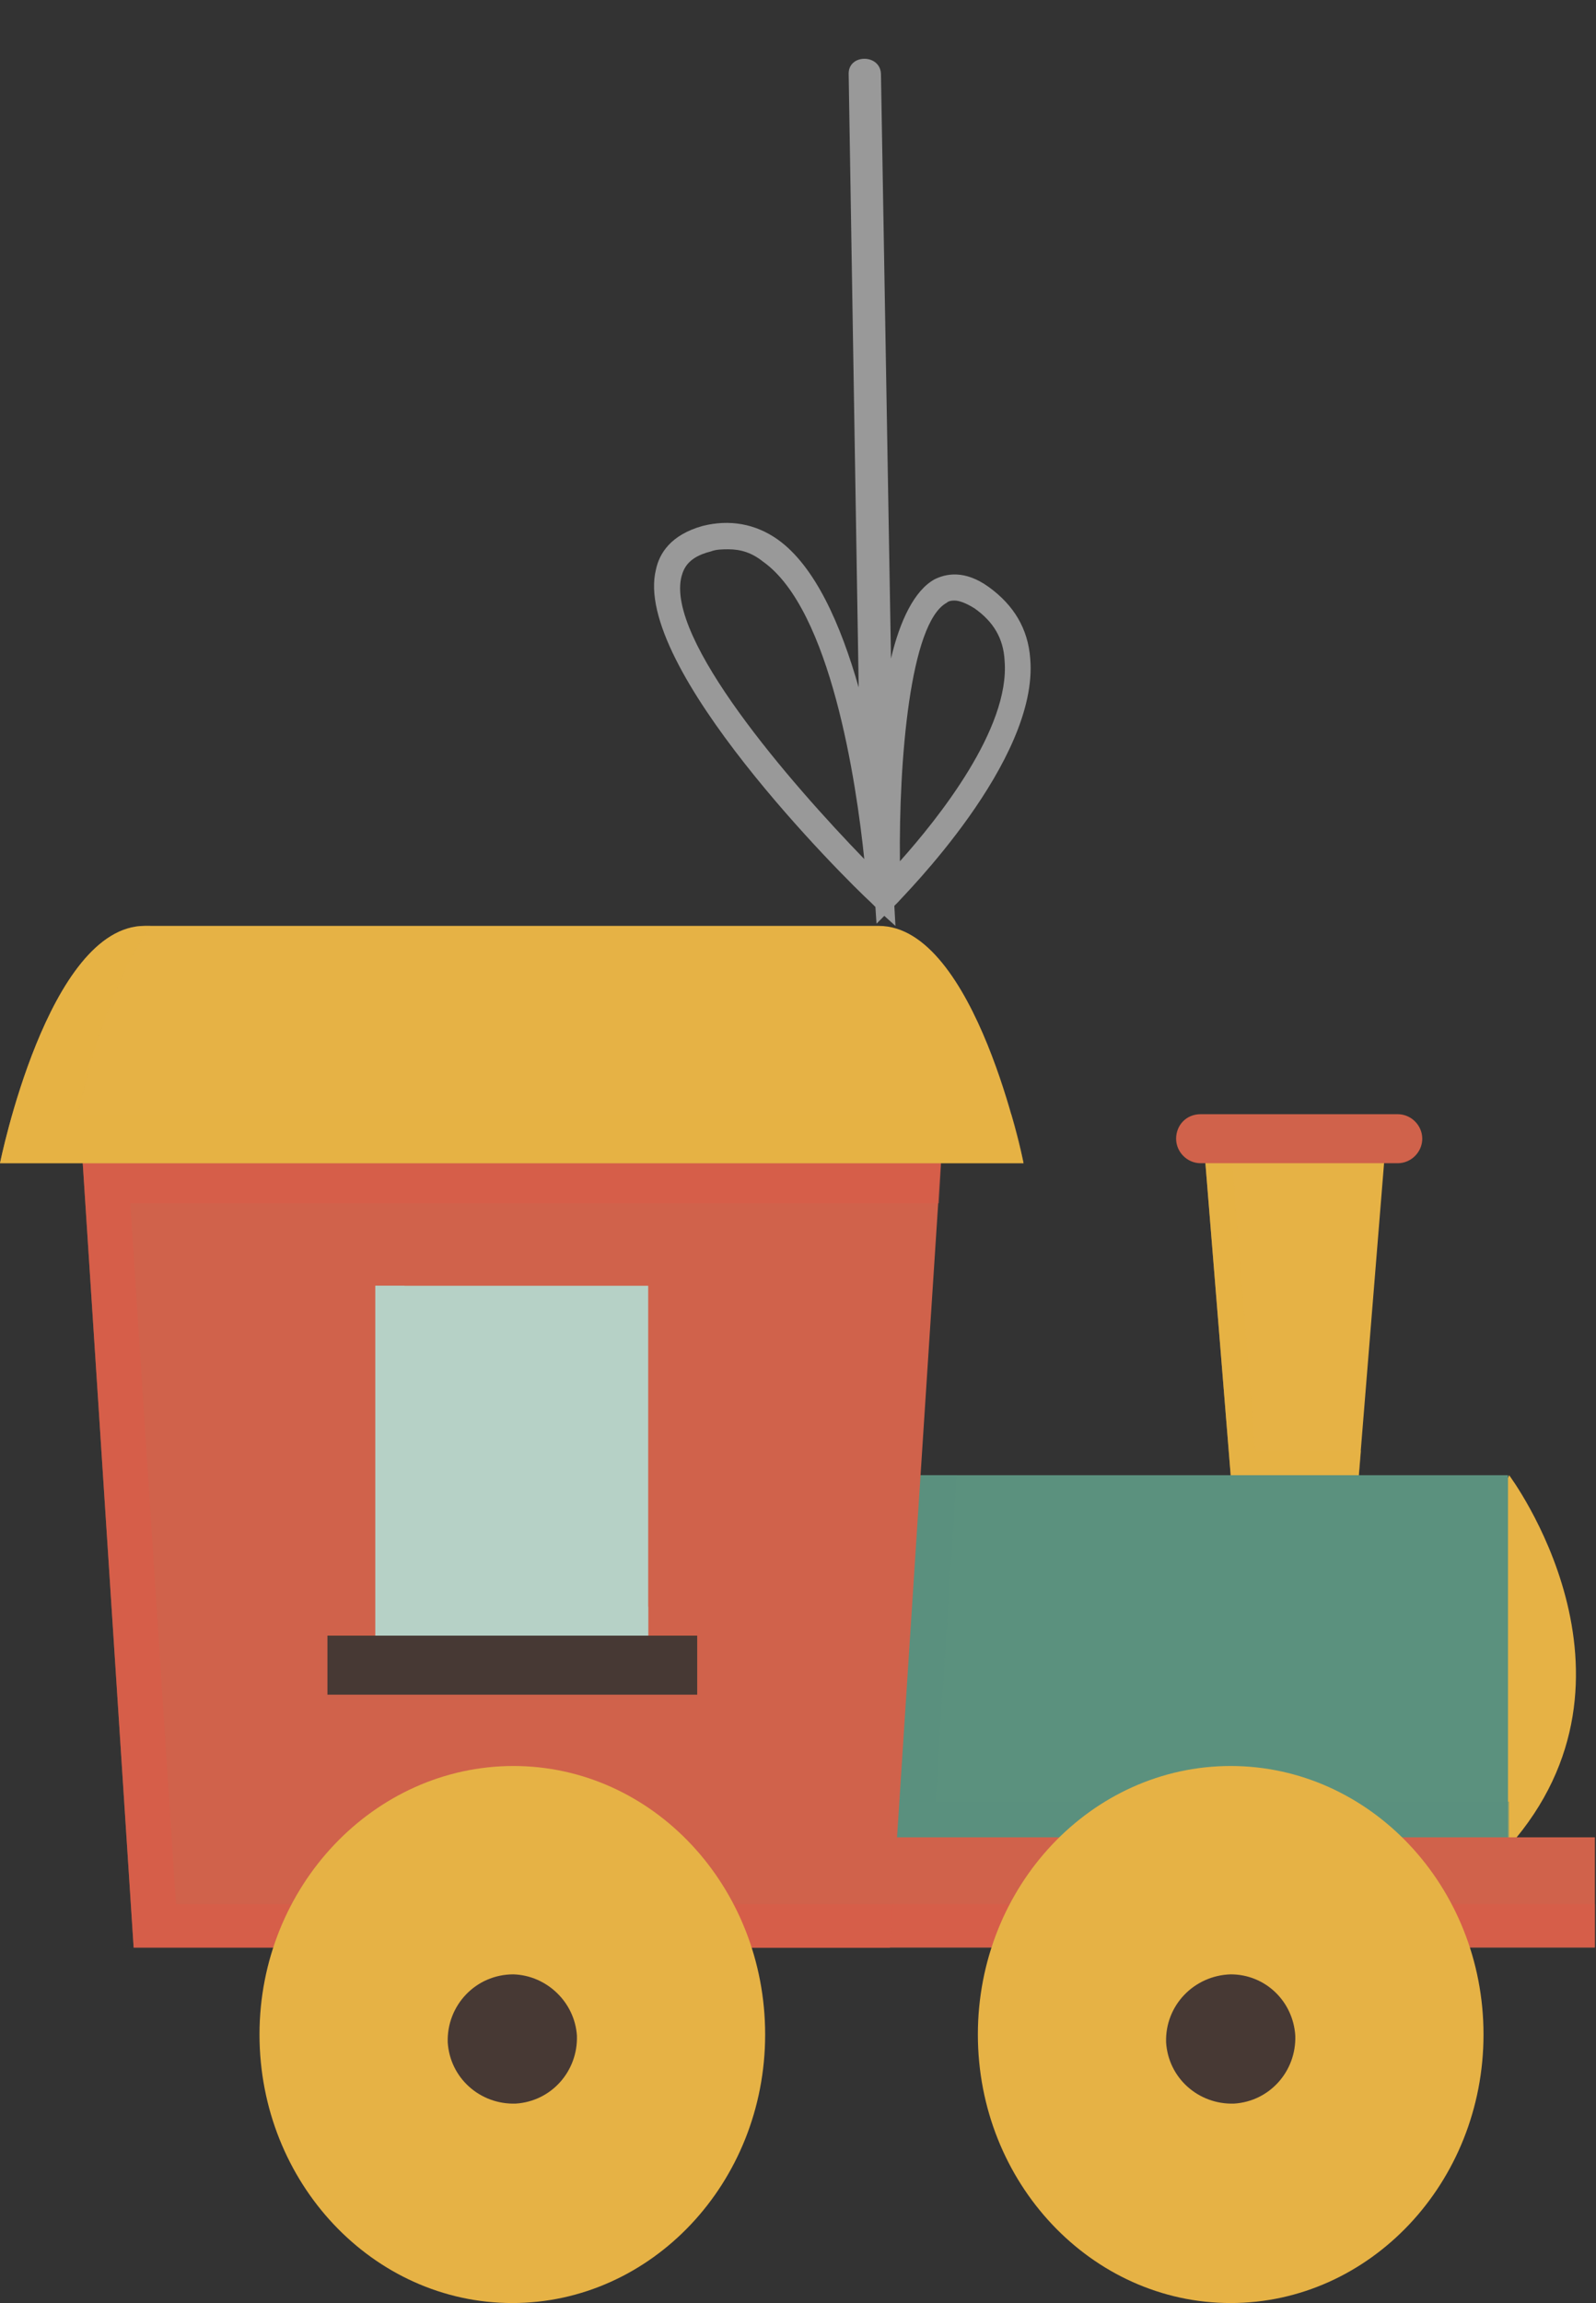 <?xml version="1.0" encoding="UTF-8"?> <!-- Generator: Adobe Illustrator 25.4.1, SVG Export Plug-In . SVG Version: 6.00 Build 0) --> <svg xmlns="http://www.w3.org/2000/svg" xmlns:xlink="http://www.w3.org/1999/xlink" id="Layer_1" x="0px" y="0px" viewBox="0 0 143.3 206.7" style="enable-background:new 0 0 143.3 206.7;" xml:space="preserve"><rect x="0" y="0" width="143.3" height="206.7" fill="#333333" stroke="none"/> <style type="text/css"> .st0{fill-rule:evenodd;clip-rule:evenodd;fill:#E6B245;} .st1{opacity:0.5;fill-rule:evenodd;clip-rule:evenodd;fill:#E6B245;enable-background:new ;} .st2{fill:#5B917E;} .st3{opacity:0.5;fill-rule:evenodd;clip-rule:evenodd;fill:#5B917E;enable-background:new ;} .st4{fill:#D0624B;} .st5{opacity:0.5;fill:#DC5A49;enable-background:new ;} .st6{fill-rule:evenodd;clip-rule:evenodd;fill:#D0624B;} .st7{opacity:0.5;fill-rule:evenodd;clip-rule:evenodd;fill:#DC5A49;enable-background:new ;} .st8{fill:#B6D1C6;} .st9{fill-rule:evenodd;clip-rule:evenodd;fill:#B6D1C6;} .st10{fill:#473934;} .st11{fill-rule:evenodd;clip-rule:evenodd;fill:#473934;} .st12{opacity:0.5;fill:#FFFFFF;} </style> <g> <g id="OBJECTS"> <polygon class="st0" points="111.1,139.8 121.4,139.8 124.4,102.8 108.1,102.8 "></polygon> <polygon class="st1" points="110.5,102.8 112.7,130.2 122.2,130.2 121.4,139.8 111.1,139.8 108.1,102.8 "></polygon> <path class="st0" d="M135.5,132.4c0,0,13.5,18,0,33.3l-7.8-15.3L135.5,132.4z"></path> <rect x="75.6" y="132.4" class="st2" width="59.8" height="33.3"></rect> <polygon class="st3" points="85.9,132.4 84,161.7 135.5,161.7 135.5,165.8 75.6,165.8 75.6,132.4 "></polygon> <rect x="60.8" y="164.9" class="st4" width="82.4" height="9.9"></rect> <rect x="77.6" y="170.9" class="st5" width="65.6" height="3.8"></rect> <polygon class="st6" points="12,174.8 79.9,174.8 84.9,97.8 7,97.8 "></polygon> <polygon class="st7" points="11,97.8 11.5,104.4 84.5,104.4 84.3,108 11.7,108 15.8,170.9 80.2,170.9 79.9,174.8 12,174.8 7,97.8 "></polygon> <path class="st0" d="M13,83.1h65.9c8.7,0,13,21.3,13,21.3H0C0,104.4,4.3,83.1,13,83.1z"></path> <path class="st1" d="M13,83.1h0.5C9.1,89.4,7,100,7,100h83.8c0.8,2.6,1.1,4.4,1.1,4.4H0C0,104.4,4.3,83.1,13,83.1z"></path> <rect x="33.7" y="115.4" class="st8" width="24.5" height="34"></rect> <polygon class="st9" points="36.3,115.4 36.3,144.2 58.2,144.2 58.2,149.4 33.7,149.4 33.7,115.4 "></polygon> <rect x="29.4" y="146.8" class="st10" width="33.2" height="5.3"></rect> <path class="st6" d="M105.6,102.2c0,1.2,1,2.2,2.2,2.2h17.7c1.2,0,2.2-1,2.2-2.2l0,0c0-1.2-1-2.2-2.2-2.2c0,0,0,0,0,0h-17.7 C106.5,100,105.6,101,105.6,102.2C105.5,102.2,105.5,102.2,105.6,102.2z"></path> <path class="st0" d="M23.3,182.6c0,13.3,10.2,24.1,22.7,24.1s22.7-10.8,22.7-24.1c0-13.3-10.1-24.1-22.6-24.1 S23.3,169.3,23.3,182.6z"></path> <path class="st11" d="M40.2,183.3c0.2,3.2,2.9,5.6,6.1,5.5c3.2-0.2,5.6-2.9,5.5-6.1c-0.2-3-2.7-5.4-5.7-5.5 C42.7,177.2,40.1,180,40.2,183.3C40.2,183.2,40.2,183.2,40.2,183.3z"></path> <path class="st0" d="M87.8,182.6c0,13.3,10.2,24.1,22.7,24.1s22.7-10.8,22.7-24.1c0-13.3-10.2-24.1-22.7-24.1 S87.8,169.3,87.8,182.6z"></path> <path class="st11" d="M104.7,183.3c0.2,3.2,2.9,5.6,6.1,5.5c3.2-0.2,5.6-2.9,5.5-6.1c-0.2-3.1-2.7-5.5-5.8-5.5 C107.2,177.3,104.6,180,104.7,183.3z"></path> </g> </g> <path class="st12" d="M92.5,59.1c-0.2-2.7-1.5-4.8-3.7-6.4c-2.2-1.6-3.9-1.2-4.9-0.7c-1.8,1-3.1,3.7-3.9,7.1 c-0.3-17.5-0.6-35-0.9-52.4c0-1.9-3-1.9-2.9,0c0.3,18.3,0.6,36.7,0.9,55c-1.6-5.6-3.9-10.9-7.3-13.3c-2-1.4-4.3-1.8-6.7-1.2 c-2.9,0.8-3.9,2.5-4.2,3.9C56.7,59.8,75.9,78.9,78.2,81l0.4,0.4l0.1,1.5l0.7-0.7l1,0.9l-0.1-1.8l0.3-0.3 C81,80.5,93.3,68.3,92.5,59.1z M85,54.1c0.1-0.1,0.3-0.2,0.7-0.2c0.4,0,1,0.2,1.8,0.7c1.7,1.2,2.6,2.7,2.7,4.7 c0.5,6.1-6,14.2-9.4,18C80.7,68.3,81.7,55.9,85,54.1z M61.2,51.7c0.2-0.7,0.6-1.7,2.6-2.2c0.5-0.2,1.1-0.2,1.6-0.2 c1.1,0,2.1,0.3,3.1,1.1c6.1,4.3,8.4,19.9,9.1,26.7C71,70.3,59.7,57.3,61.2,51.7z"></path> </svg> 